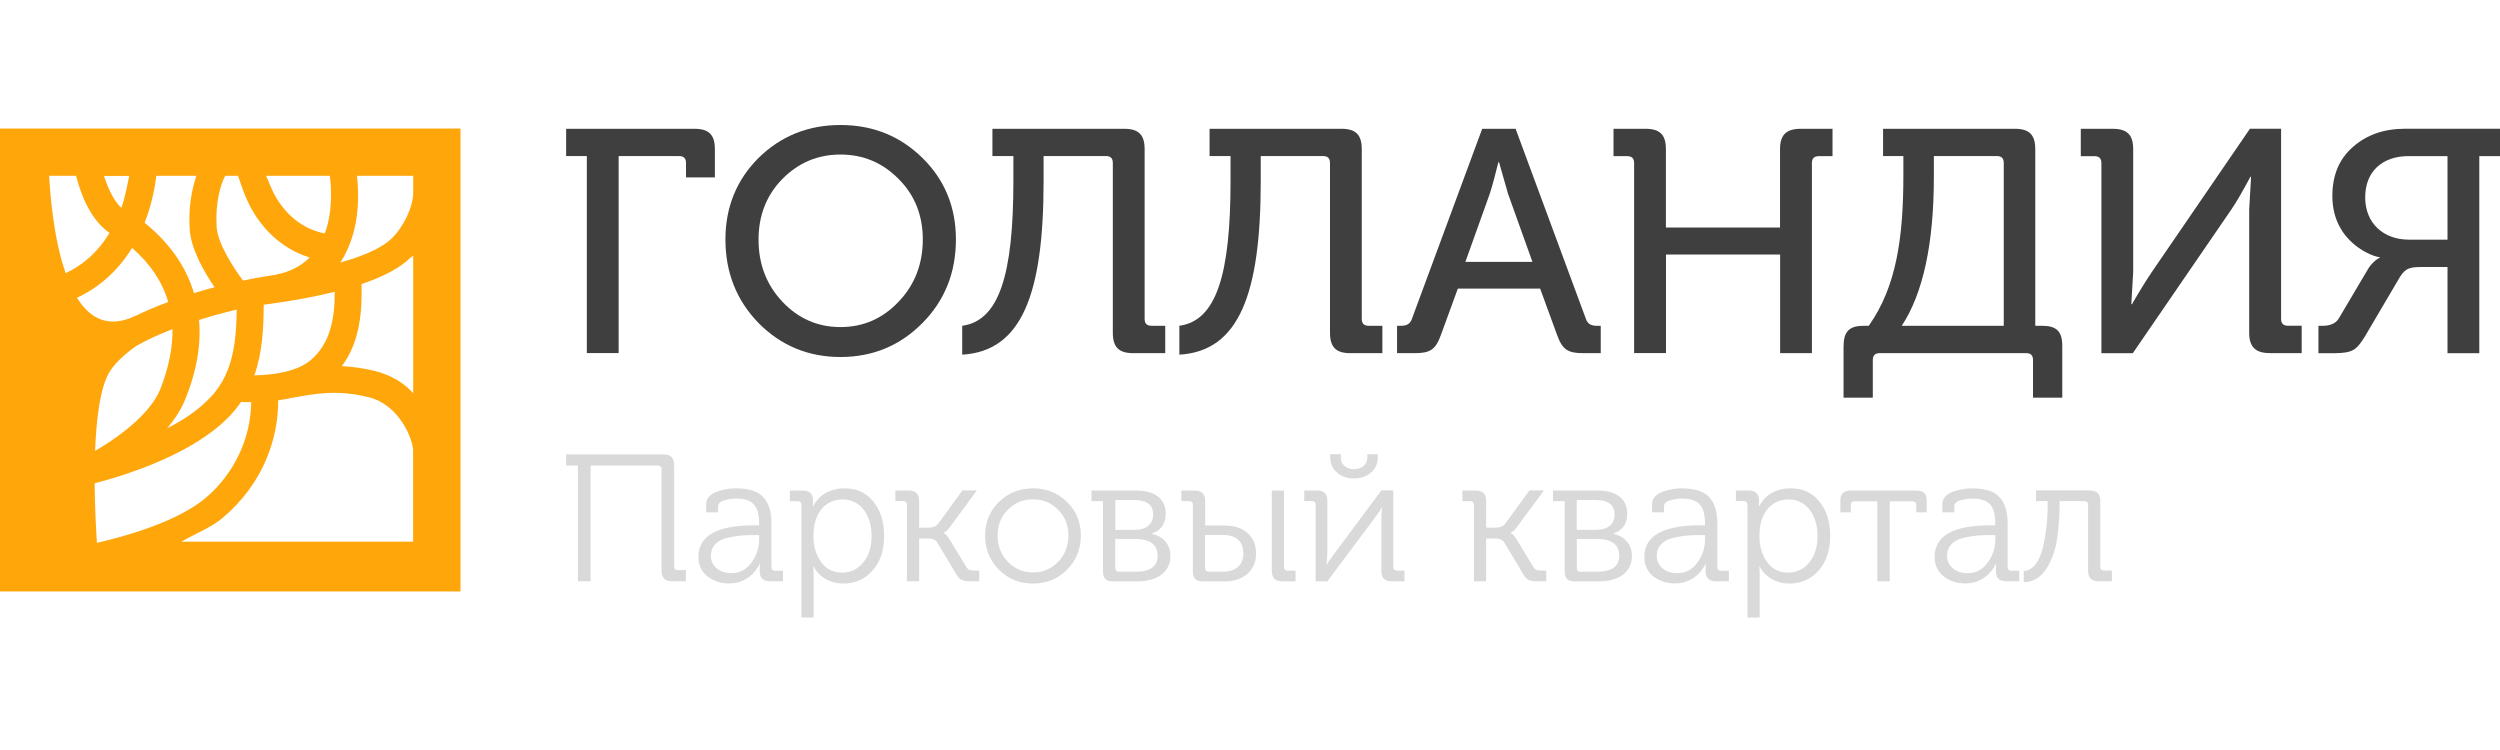 <?xml version="1.0" encoding="UTF-8"?> <svg xmlns="http://www.w3.org/2000/svg" width="200" height="60" viewBox="0 0 200 60" fill="none"><path d="M46.947 28.253V12.485H45.291V10.303H55.565C56.709 10.303 57.191 10.784 57.191 11.928V14.194H54.88V13.042C54.88 12.658 54.699 12.485 54.323 12.485H49.491V28.245H46.947V28.253Z" fill="#3F3F3F"></path><path d="M60.676 12.642C62.46 10.888 64.642 10 67.239 10C69.835 10 72.018 10.888 73.802 12.642C75.586 14.395 76.474 16.585 76.474 19.152C76.474 21.794 75.586 24.037 73.802 25.835C72.018 27.642 69.835 28.56 67.239 28.56C64.642 28.56 62.46 27.642 60.676 25.835C58.922 24.029 58.034 21.794 58.034 19.152C58.034 16.585 58.922 14.395 60.676 12.642ZM62.588 24.134C63.86 25.482 65.41 26.166 67.239 26.166C69.068 26.166 70.618 25.482 71.89 24.134C73.185 22.787 73.824 21.109 73.824 19.152C73.824 17.248 73.192 15.615 71.89 14.32C70.618 13.026 69.068 12.363 67.239 12.363C65.41 12.363 63.86 13.026 62.588 14.32C61.316 15.615 60.684 17.248 60.684 19.152C60.676 21.109 61.316 22.787 62.588 24.134Z" fill="#3F3F3F"></path><path d="M76.977 26.062C79.927 25.656 81.071 21.998 81.071 14.472V12.485H79.393V10.303H89.945C91.089 10.303 91.57 10.784 91.57 11.928V25.506C91.57 25.889 91.751 26.062 92.127 26.062H93.219V28.253H90.652C89.508 28.253 89.026 27.771 89.026 26.627V13.042C89.026 12.658 88.846 12.485 88.47 12.485H83.487V14.495C83.487 23.549 81.734 28.095 76.977 28.373V26.062Z" fill="#3F3F3F"></path><path d="M94.349 26.062C97.299 25.656 98.443 21.998 98.443 14.472V12.485H96.765V10.303H107.317C108.461 10.303 108.942 10.784 108.942 11.928V25.506C108.942 25.889 109.123 26.062 109.499 26.062H110.591V28.253H108.024C106.88 28.253 106.399 27.771 106.399 26.627V13.042C106.399 12.658 106.218 12.485 105.842 12.485H100.859V14.495C100.859 23.549 99.106 28.095 94.349 28.373V26.062Z" fill="#3F3F3F"></path><path d="M111.765 28.253V26.062H112.119C112.548 26.062 112.834 25.882 112.954 25.506L118.576 10.303H121.248L126.87 25.506C126.998 25.889 127.276 26.062 127.705 26.062H128.059V28.253H126.667C125.425 28.253 124.988 27.974 124.559 26.777L123.212 23.09H116.627L115.28 26.777C114.851 27.974 114.414 28.253 113.172 28.253H111.765ZM117.229 20.952H122.595L120.638 15.488L119.923 12.974H119.871C119.615 14.021 119.389 14.856 119.186 15.488L117.229 20.952Z" fill="#3F3F3F"></path><path d="M130.729 28.253V13.05C130.729 12.666 130.548 12.493 130.172 12.493H129.081V10.303H131.647C132.791 10.303 133.273 10.784 133.273 11.928V18.205H142.402V11.928C142.402 10.784 142.914 10.303 144.058 10.303H146.602V12.493H145.51C145.126 12.493 144.953 12.673 144.953 13.05V28.253H142.41V20.365H133.28V28.245H130.729V28.253Z" fill="#3F3F3F"></path><path d="M147.491 27.666C147.491 26.522 147.95 26.062 149.094 26.062H149.501C151.736 22.909 152.27 18.943 152.27 13.983V12.485H150.645V10.303H161.196C162.34 10.303 162.822 10.784 162.822 11.928V26.062H163.379C164.523 26.062 164.982 26.522 164.982 27.666V31.812H162.641V28.809C162.641 28.426 162.461 28.253 162.107 28.253H150.359C150.005 28.253 149.824 28.433 149.824 28.809V31.812H147.484V27.666H147.491ZM160.301 26.062V13.042C160.301 12.658 160.12 12.485 159.744 12.485H154.709V14.141C154.709 19.507 153.843 23.473 152.142 26.062H160.301Z" fill="#3F3F3F"></path><path d="M168.112 28.256V13.053C168.112 12.669 167.931 12.495 167.555 12.495H166.463V10.305H169.03C170.174 10.305 170.655 10.787 170.655 11.931V21.768L170.505 24.334H170.558C171.19 23.243 171.724 22.378 172.161 21.738L179.996 10.298H182.487V25.501C182.487 25.885 182.667 26.058 183.044 26.058H184.135V28.248H181.591C180.447 28.248 179.935 27.766 179.935 26.622V16.763L180.086 14.144H180.033C179.446 15.235 178.942 16.131 178.505 16.763L170.625 28.256H168.112Z" fill="#3F3F3F"></path><path d="M185.475 28.256V26.065H185.806C186.438 26.065 186.874 25.862 187.1 25.478L189.464 21.489C189.689 21.106 190.051 20.805 190.224 20.699L190.374 20.624V20.571C189.915 20.571 186.588 19.427 186.588 15.687C186.588 14.031 187.123 12.736 188.214 11.773C189.321 10.787 190.713 10.298 192.421 10.298H200V12.488H198.344V28.256H195.801V21.361H193.663C192.67 21.361 192.339 21.512 191.834 22.43L189.215 26.878C188.884 27.435 188.583 27.819 188.252 28C187.943 28.18 187.439 28.256 186.724 28.256H185.475ZM195.801 19.179V12.488H192.7C190.562 12.488 189.215 13.737 189.215 15.792C189.215 17.847 190.668 19.171 192.7 19.171H195.801V19.179Z" fill="#3F3F3F"></path><path d="M46.232 46.503V37.245H45.291V36.35H53.051C53.676 36.35 53.932 36.613 53.932 37.23V45.291C53.932 45.509 54.029 45.607 54.248 45.607H54.872V46.503H53.804C53.179 46.503 52.923 46.239 52.923 45.622V37.562C52.923 37.343 52.825 37.245 52.607 37.245H47.248V46.503H46.232Z" fill="#D9D9D9"></path><path d="M60.323 42.025H60.73V41.927C60.73 40.436 60.21 39.887 58.863 39.887C58.562 39.887 58.239 39.932 57.922 40.03C57.606 40.128 57.448 40.293 57.448 40.519V40.986H56.492V40.293C56.492 39.834 56.914 39.458 57.448 39.3C57.983 39.127 58.457 39.067 58.848 39.067C59.932 39.067 60.669 39.315 61.091 39.804C61.512 40.278 61.716 40.971 61.716 41.859V45.343C61.716 45.562 61.813 45.66 62.032 45.66H62.641V46.503H61.64C61.016 46.503 60.775 46.232 60.775 45.652L60.79 45.103H60.76C60.79 45.103 60.128 46.676 58.329 46.676C57.666 46.676 57.087 46.487 56.598 46.111C56.124 45.735 55.875 45.216 55.875 44.553C55.868 42.867 57.358 42.025 60.323 42.025ZM58.502 45.855C59.164 45.855 59.699 45.584 60.105 45.02C60.526 44.455 60.73 43.838 60.73 43.138V42.807H60.308C59.503 42.807 59.036 42.837 58.186 43.026C57.365 43.214 56.869 43.718 56.869 44.471C56.869 45.208 57.471 45.855 58.502 45.855Z" fill="#D9D9D9"></path><path d="M64.113 49.393V40.406C64.113 40.188 64.015 40.09 63.797 40.09H63.187V39.24H64.173C64.752 39.24 65.038 39.503 65.038 40.007L65.023 40.497H65.053C65.099 40.421 65.114 40.339 65.385 40.007C65.731 39.563 66.423 39.067 67.567 39.067C68.538 39.067 69.298 39.413 69.863 40.12C70.442 40.828 70.728 41.739 70.728 42.883C70.728 44.026 70.427 44.937 69.803 45.645C69.193 46.337 68.418 46.683 67.462 46.683C66.092 46.683 65.355 45.818 65.166 45.456L65.091 45.313H65.061C65.076 45.486 65.091 45.705 65.091 45.946V49.4H64.113V49.393ZM65.678 44.945C66.085 45.524 66.649 45.81 67.372 45.81C68.049 45.81 68.598 45.547 69.05 45.012C69.501 44.478 69.727 43.771 69.727 42.875C69.727 41.129 68.772 39.955 67.432 39.955C66.085 39.955 65.076 40.941 65.076 42.89C65.069 43.688 65.272 44.365 65.678 44.945Z" fill="#D9D9D9"></path><path d="M72.554 46.503V40.407C72.554 40.189 72.456 40.091 72.238 40.091H71.628V39.24H72.652C73.276 39.24 73.532 39.504 73.532 40.121V42.213H74.255C74.646 42.213 74.917 42.1 75.09 41.852L76.994 39.233H78.153L76.046 42.093C75.858 42.364 75.655 42.537 75.557 42.582L75.497 42.612V42.642C75.655 42.718 75.813 42.906 75.986 43.177L77.288 45.329C77.446 45.578 77.559 45.645 77.95 45.645H78.342V46.503H77.664C76.927 46.503 76.739 46.375 76.407 45.781L74.977 43.395C74.849 43.177 74.601 43.079 74.225 43.079H73.532V46.503H72.554Z" fill="#D9D9D9"></path><path d="M79.921 40.15C80.658 39.428 81.569 39.067 82.638 39.067C83.707 39.067 84.617 39.428 85.355 40.15C86.092 40.873 86.469 41.769 86.469 42.837C86.469 43.921 86.092 44.847 85.355 45.584C84.617 46.322 83.707 46.683 82.638 46.683C81.569 46.683 80.658 46.322 79.921 45.584C79.183 44.847 78.807 43.921 78.807 42.837C78.807 41.769 79.183 40.873 79.921 40.15ZM80.628 44.945C81.178 45.509 81.84 45.795 82.638 45.795C83.436 45.795 84.098 45.509 84.647 44.945C85.197 44.38 85.475 43.673 85.475 42.837C85.475 42.017 85.197 41.332 84.647 40.783C84.098 40.218 83.436 39.947 82.638 39.947C81.84 39.947 81.178 40.218 80.628 40.783C80.079 41.332 79.808 42.009 79.808 42.837C79.808 43.673 80.079 44.38 80.628 44.945Z" fill="#D9D9D9"></path><path d="M88.246 40.091H87.321V39.241H90.858C92.363 39.241 93.259 39.888 93.259 41.092C93.259 41.89 92.897 42.425 92.16 42.681V42.711C93.086 42.899 93.635 43.606 93.635 44.472C93.635 45.729 92.634 46.511 91.001 46.511H89.052C88.472 46.511 88.239 46.263 88.239 45.706V40.091H88.246ZM89.225 42.387H90.76C91.731 42.387 92.25 41.928 92.25 41.16C92.25 40.392 91.746 40.001 90.715 40.001H89.225V42.387ZM89.225 45.435C89.225 45.638 89.323 45.736 89.511 45.736H90.865C92.04 45.736 92.612 45.3 92.612 44.434C92.612 43.584 91.987 43.117 90.85 43.117H89.217V45.435H89.225Z" fill="#D9D9D9"></path><path d="M95.436 40.407C95.436 40.189 95.338 40.091 95.12 40.091H94.51V39.241H95.534C96.129 39.241 96.415 39.512 96.415 40.076V42.041H97.973C99.515 42.041 100.486 42.891 100.486 44.284C100.486 45.616 99.515 46.511 97.973 46.511H96.242C95.662 46.511 95.429 46.263 95.429 45.706V40.407H95.436ZM96.415 45.42C96.415 45.638 96.513 45.736 96.701 45.736H97.882C98.906 45.736 99.47 45.157 99.47 44.276C99.47 43.35 98.921 42.801 97.882 42.801H96.407V45.42H96.415ZM101.736 39.241H102.722V45.337C102.722 45.556 102.819 45.653 103.038 45.653H103.647V46.504H102.624C101.999 46.504 101.743 46.24 101.743 45.623V39.241H101.736Z" fill="#D9D9D9"></path><path d="M105.249 46.504V40.408C105.249 40.19 105.151 40.092 104.948 40.092H104.338V39.242H105.324C105.949 39.242 106.19 39.505 106.19 40.092V44.021C106.19 44.292 106.16 44.698 106.145 44.977L106.13 45.165H106.16C106.205 45.037 106.461 44.66 106.942 44.021L110.51 39.234H111.466V45.33C111.466 45.549 111.564 45.646 111.767 45.646H112.361V46.504H111.39C110.766 46.504 110.51 46.256 110.51 45.639V41.71C110.51 41.146 110.54 40.769 110.585 40.581H110.555C110.487 40.739 110.224 41.116 109.772 41.71L106.19 46.504H105.249ZM106.416 36.336H107.266V36.54C107.191 37.872 109.449 37.872 109.388 36.54V36.336H110.224V36.585C110.224 37.623 109.358 38.278 108.32 38.278C107.281 38.278 106.416 37.631 106.416 36.585V36.336Z" fill="#D9D9D9"></path><path d="M117.915 46.503V40.407C117.915 40.189 117.817 40.091 117.599 40.091H116.989V39.24H118.013C118.637 39.24 118.893 39.504 118.893 40.121V42.213H119.616C120.007 42.213 120.278 42.1 120.451 41.852L122.355 39.233H123.514L121.407 42.093C121.219 42.364 121.016 42.537 120.918 42.582L120.857 42.612V42.642C121.016 42.718 121.174 42.906 121.347 43.177L122.649 45.329C122.807 45.578 122.92 45.645 123.311 45.645H123.702V46.503H123.025C122.287 46.503 122.099 46.375 121.768 45.781L120.338 43.395C120.21 43.177 119.962 43.079 119.586 43.079H118.893V46.503H117.915Z" fill="#D9D9D9"></path><path d="M125.168 40.091H124.242V39.241H127.779C129.285 39.241 130.18 39.888 130.18 41.092C130.18 41.89 129.819 42.425 129.081 42.681V42.711C130.007 42.899 130.556 43.606 130.556 44.472C130.556 45.729 129.563 46.511 127.93 46.511H125.98C125.401 46.511 125.175 46.263 125.175 45.706V40.091H125.168ZM126.146 42.387H127.674C128.645 42.387 129.164 41.928 129.164 41.16C129.164 40.392 128.66 40.001 127.629 40.001H126.139V42.387H126.146ZM126.146 45.435C126.146 45.638 126.244 45.736 126.432 45.736H127.794C128.968 45.736 129.54 45.3 129.54 44.434C129.54 43.584 128.923 43.117 127.779 43.117H126.146V45.435Z" fill="#D9D9D9"></path><path d="M135.995 42.025H136.402V41.927C136.402 40.436 135.882 39.887 134.535 39.887C134.234 39.887 133.918 39.932 133.594 40.03C133.278 40.128 133.12 40.293 133.12 40.519V40.986H132.165V40.293C132.165 39.834 132.586 39.458 133.12 39.3C133.655 39.127 134.129 39.067 134.52 39.067C135.604 39.067 136.342 39.315 136.763 39.804C137.184 40.278 137.388 40.971 137.388 41.859V45.343C137.388 45.562 137.486 45.66 137.704 45.66H138.313V46.503H137.312C136.695 46.503 136.447 46.232 136.447 45.652L136.462 45.103H136.432C136.462 45.103 135.792 46.676 134.001 46.676C133.339 46.676 132.759 46.487 132.27 46.111C131.796 45.735 131.547 45.216 131.547 44.553C131.547 42.867 133.038 42.025 135.995 42.025ZM134.174 45.855C134.836 45.855 135.371 45.584 135.777 45.02C136.199 44.455 136.402 43.838 136.402 43.138V42.807H135.98C135.175 42.807 134.708 42.837 133.858 43.026C133.038 43.214 132.541 43.718 132.541 44.471C132.541 45.208 133.15 45.855 134.174 45.855Z" fill="#D9D9D9"></path><path d="M139.797 49.393V40.406C139.797 40.188 139.699 40.09 139.481 40.09H138.871V39.24H139.857C140.437 39.24 140.723 39.503 140.723 40.007L140.708 40.497H140.738C140.783 40.421 140.798 40.339 141.069 40.007C141.415 39.563 142.108 39.067 143.252 39.067C144.222 39.067 144.983 39.413 145.547 40.12C146.127 40.828 146.413 41.739 146.413 42.883C146.413 44.026 146.112 44.937 145.487 45.645C144.877 46.337 144.102 46.683 143.146 46.683C141.776 46.683 141.039 45.818 140.851 45.456L140.775 45.313H140.745C140.76 45.486 140.775 45.705 140.775 45.946V49.4H139.797V49.393ZM141.355 44.945C141.761 45.524 142.326 45.81 143.048 45.81C143.726 45.81 144.275 45.547 144.727 45.012C145.178 44.478 145.404 43.771 145.404 42.875C145.404 41.129 144.448 39.955 143.109 39.955C141.769 39.955 140.753 40.941 140.753 42.89C140.753 43.688 140.949 44.365 141.355 44.945Z" fill="#D9D9D9"></path><path d="M150.187 46.504V40.106H148.38C148.162 40.106 148.064 40.204 148.064 40.423V40.987H147.229V40.091C147.229 39.467 147.477 39.241 148.109 39.241H153.257C153.889 39.241 154.138 39.474 154.138 40.091V40.987H153.302V40.423C153.302 40.204 153.205 40.106 152.986 40.106H151.18V46.504H150.187Z" fill="#D9D9D9"></path><path d="M159.22 42.025H159.626V41.927C159.626 40.436 159.107 39.887 157.759 39.887C157.458 39.887 157.142 39.932 156.819 40.03C156.503 40.128 156.345 40.293 156.345 40.519V40.986H155.389V40.293C155.389 39.834 155.81 39.458 156.345 39.3C156.879 39.127 157.353 39.067 157.744 39.067C158.828 39.067 159.566 39.315 159.987 39.804C160.409 40.278 160.612 40.971 160.612 41.859V45.343C160.612 45.562 160.71 45.66 160.928 45.66H161.538V46.503H160.537C159.919 46.503 159.671 46.232 159.671 45.652L159.686 45.103H159.656C159.686 45.103 159.016 46.676 157.225 46.676C156.563 46.676 155.983 46.487 155.494 46.111C155.02 45.735 154.772 45.216 154.772 44.553C154.764 42.867 156.254 42.025 159.22 42.025ZM157.398 45.855C158.06 45.855 158.595 45.584 159.001 45.02C159.423 44.455 159.626 43.838 159.626 43.138V42.807H159.204C158.399 42.807 157.933 42.837 157.082 43.026C156.262 43.214 155.765 43.718 155.765 44.471C155.765 45.208 156.375 45.855 157.398 45.855Z" fill="#D9D9D9"></path><path d="M161.905 45.668C162.643 45.668 163.207 44.855 163.448 43.741C163.696 42.627 163.809 41.589 163.809 40.648V40.083H162.884V39.233H167.143C167.768 39.233 168.024 39.496 168.024 40.114V45.329C168.024 45.547 168.122 45.645 168.34 45.645H168.95V46.503H167.926C167.302 46.503 167.046 46.24 167.046 45.623V40.407C167.046 40.189 166.948 40.091 166.73 40.091H164.765V40.67C164.765 40.971 164.75 41.303 164.72 41.641C164.675 42.289 164.592 43.372 164.314 44.2C163.892 45.442 163.215 46.571 161.898 46.571V45.668H161.905Z" fill="#D9D9D9"></path><path d="M0 10.28V47.317V10.28ZM0 47.317H36.841V10.28H0V47.317ZM16.415 39.866C14.059 41.83 9.664 42.997 7.752 43.426C7.677 42.199 7.586 40.483 7.571 38.661C10.168 37.992 15.542 36.291 18.424 33.228C18.748 32.881 19.034 32.52 19.282 32.151C19.53 32.166 19.809 32.174 20.095 32.174C20.072 35.072 18.71 37.947 16.415 39.866ZM19.041 14.066C19.184 14.412 19.553 15.812 20.306 17.031C21.412 18.815 22.94 20.034 24.776 20.599C23.986 21.389 22.925 21.878 21.578 22.059C20.983 22.141 20.253 22.269 19.44 22.442C18.74 21.509 17.416 19.5 17.333 18.19C17.212 16.218 17.641 14.751 18.018 14.066H19.041ZM18.093 29.893C18.085 29.893 18.078 29.893 18.07 29.893L18.055 29.984C17.762 30.616 17.378 31.21 16.859 31.76C15.858 32.829 14.616 33.642 13.374 34.259C13.999 33.514 14.541 32.686 14.879 31.805L14.917 31.7C15.241 30.849 16.106 28.591 15.948 25.904C15.941 25.799 15.933 25.701 15.918 25.596C16.949 25.272 17.98 24.994 18.936 24.768C18.913 26.544 18.793 28.32 18.093 29.893ZM9.513 21.276C9.92 20.809 10.266 20.32 10.567 19.831C12.027 21.103 12.99 22.548 13.457 24.158C12.554 24.497 11.666 24.866 10.845 25.272V25.257C8.678 26.319 7.18 25.468 6.156 23.82C7.248 23.316 8.437 22.525 9.513 21.276ZM12.9 30.932L12.862 31.037C11.944 33.461 8.55 35.531 7.609 36.065C7.707 33.483 8.008 31.037 8.738 29.796C9.348 28.749 10.71 27.809 10.898 27.681C11.748 27.192 12.742 26.74 13.796 26.334C13.818 27.764 13.525 29.291 12.9 30.932ZM26.221 17.912C26.154 18.175 26.071 18.439 25.98 18.679C24.4 18.356 23.12 17.438 22.172 15.94C21.736 15.247 21.457 14.412 21.292 14.066H26.379C26.5 14.758 26.583 16.519 26.221 17.912ZM15.173 18.326C15.271 19.936 16.362 21.81 17.167 22.977C16.625 23.12 16.076 23.285 15.519 23.451C14.879 21.314 13.555 19.424 11.568 17.821C12.185 16.279 12.418 14.751 12.509 14.066H15.707C15.376 15.097 15.06 16.444 15.173 18.326ZM9.709 16.625C8.979 15.962 8.55 14.758 8.316 14.073H10.334C10.251 14.412 10.078 15.601 9.709 16.625ZM8.761 18.634C8.505 19.048 8.219 19.47 7.88 19.853C7.029 20.847 6.096 21.456 5.253 21.848C4.275 19.086 4.004 15.443 3.936 14.066H6.089C6.352 15.097 7.06 17.468 8.761 18.634ZM20.351 30.029C21.006 28.155 21.088 26.175 21.096 24.377C23.279 24.091 25.168 23.744 26.778 23.346C26.786 25.445 26.44 27.455 24.874 28.795C23.783 29.728 21.916 29.999 20.351 30.029ZM28.923 22.728C30.677 22.134 31.994 21.434 32.822 20.629C32.89 20.561 33.055 20.493 33.055 20.425V31.459C32.37 30.676 31.317 30.014 30.037 29.69C29.059 29.449 28.163 29.329 27.35 29.291C28.773 27.38 28.983 24.979 28.923 22.728ZM33.055 15.39C33.055 16.527 32.318 18.122 31.324 19.086C30.737 19.658 29.548 20.35 27.23 21.005C27.704 20.275 28.065 19.417 28.321 18.461C28.735 16.873 28.682 15.104 28.555 14.066H33.055V15.39ZM14.503 43.335C15.715 42.65 16.866 42.214 17.792 41.446C19.357 40.137 20.592 38.488 21.359 36.599C21.962 35.124 22.262 33.574 22.255 32.023C22.631 31.971 23.015 31.91 23.392 31.813V31.82L23.474 31.805C25.378 31.466 27.064 31.173 29.51 31.782C31.979 32.392 33.048 35.199 33.048 36.035V43.335H14.503Z" fill="#FFA60B"></path></svg> 